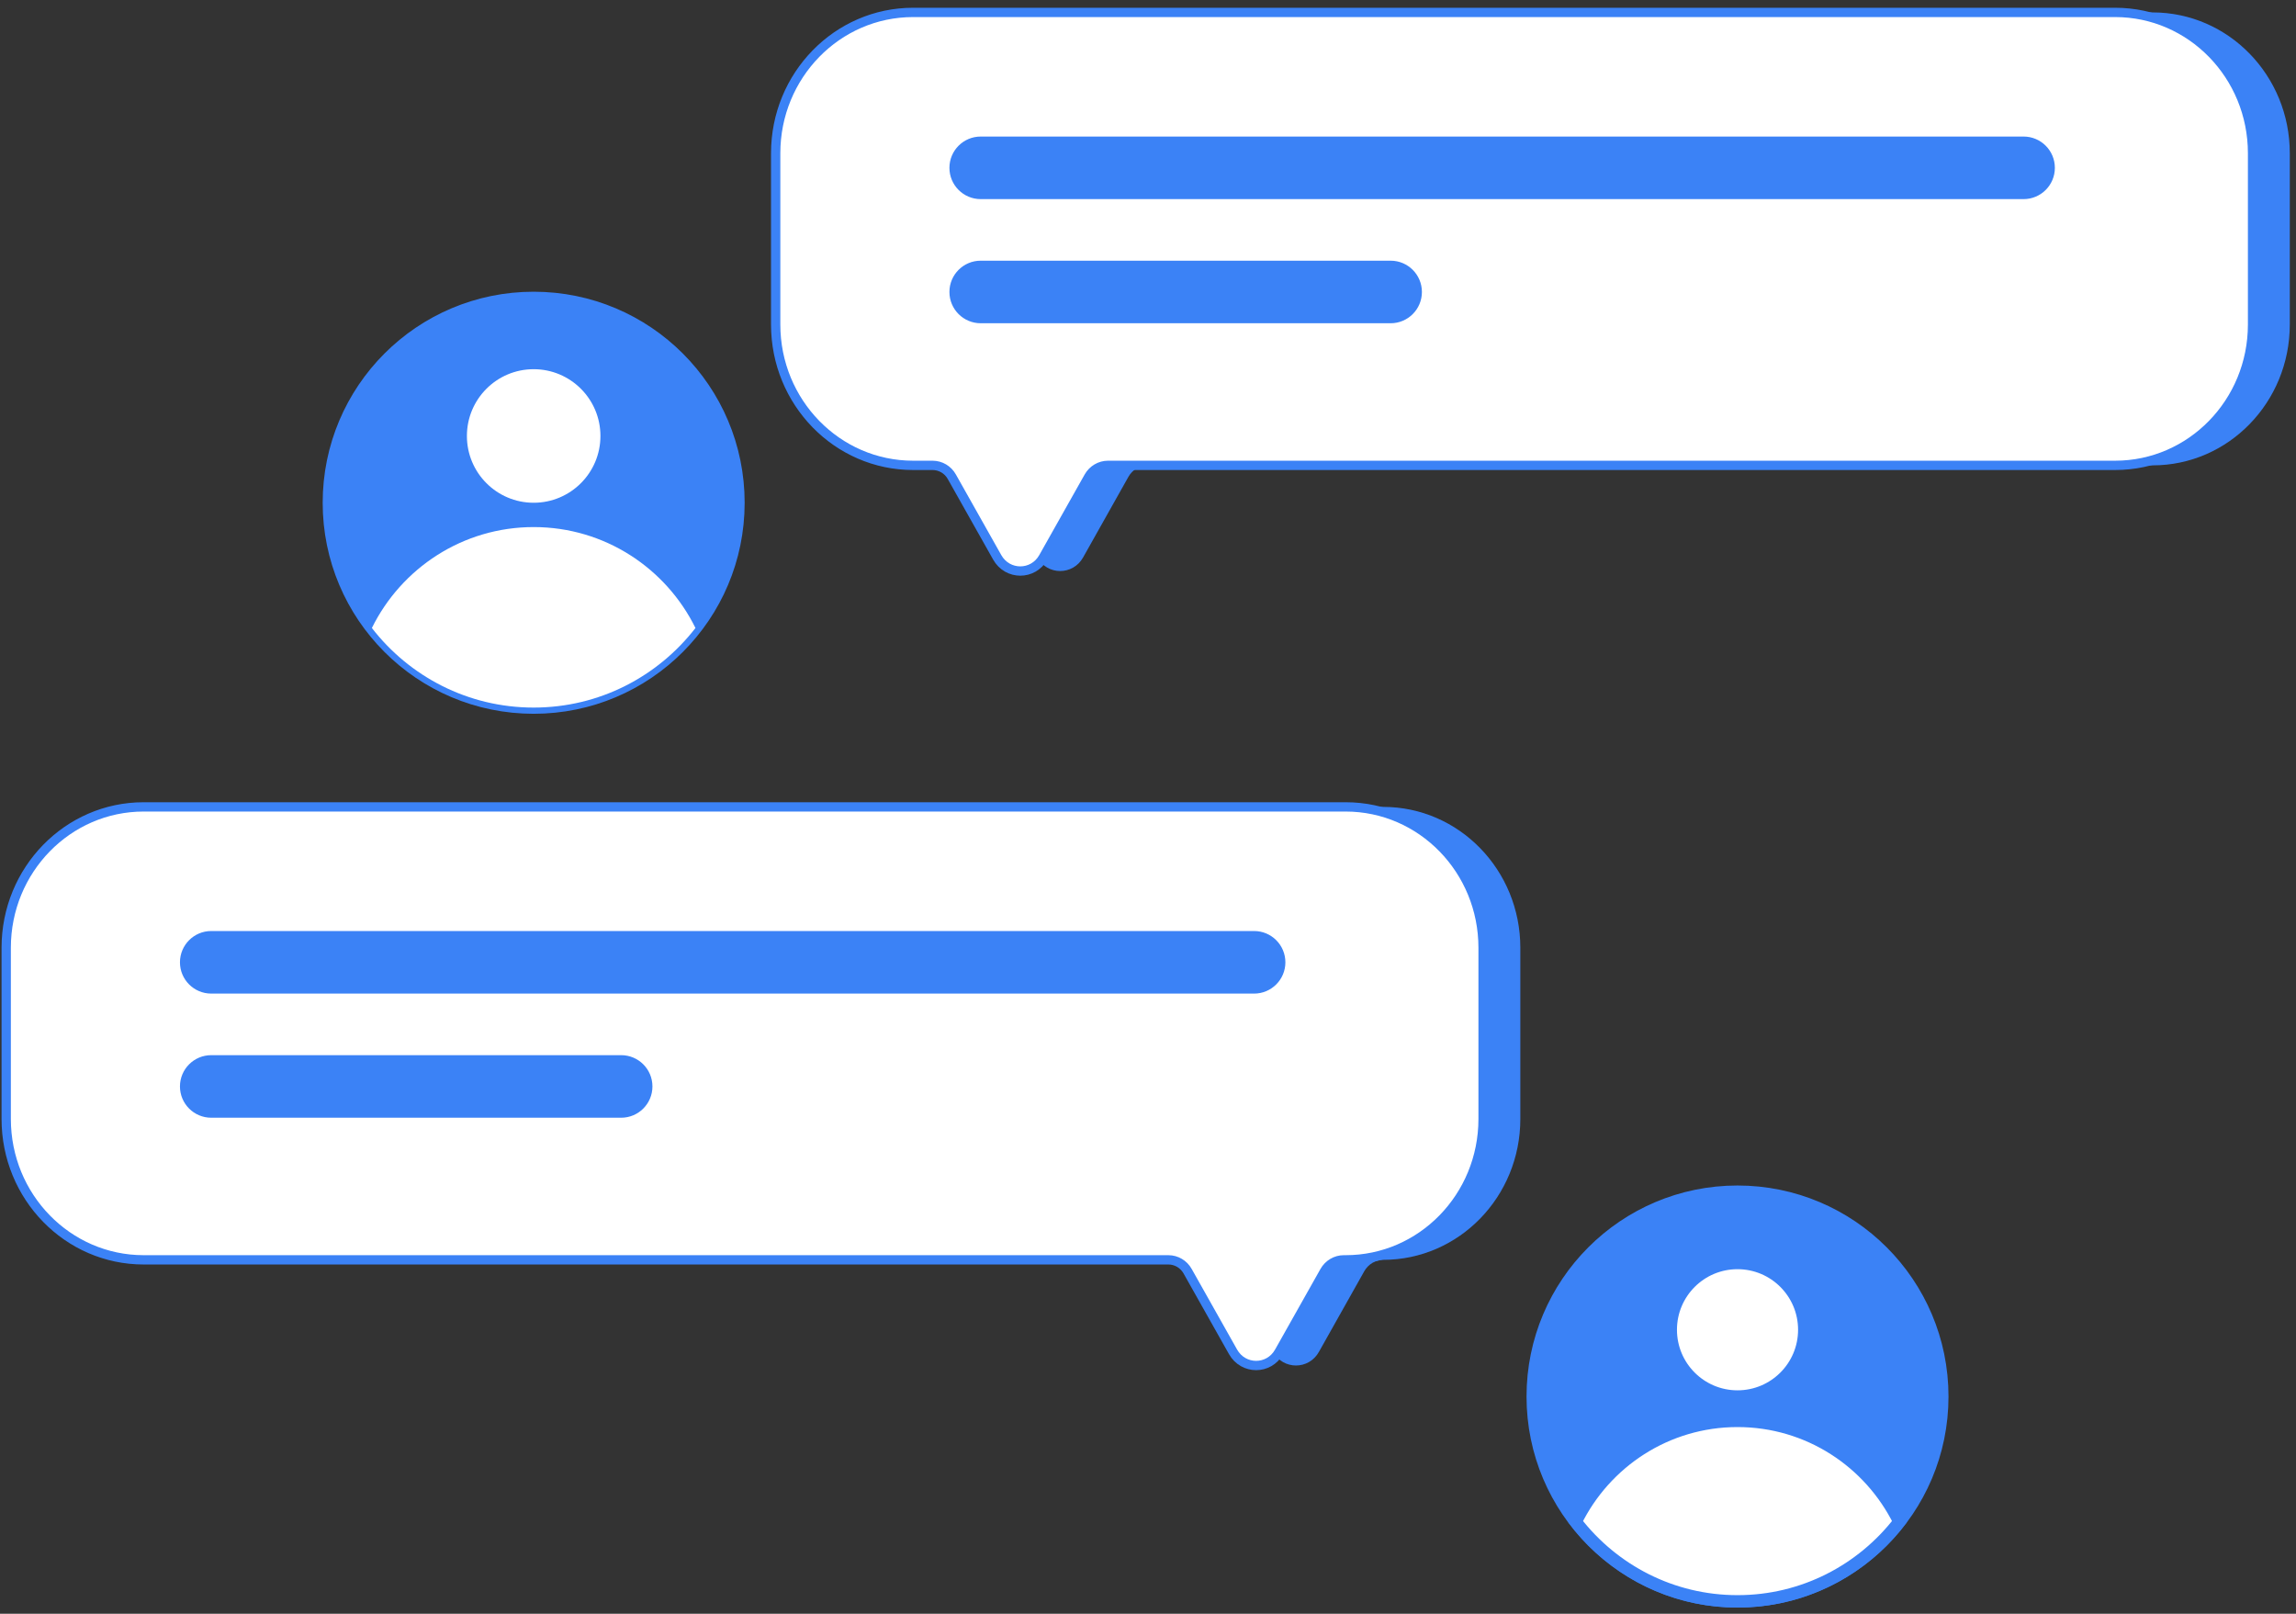 <svg width="185" height="130" viewBox="0 0 185 130" fill="none" xmlns="http://www.w3.org/2000/svg">
<rect x="0" y="0" width="185" height="130" fill="#333333" stroke="none"/>
<path d="M43 57C52.113 57 59.5 49.613 59.5 40.5C59.5 31.387 52.113 24 43 24C33.887 24 26.5 31.387 26.5 40.5C26.5 49.613 33.887 57 43 57Z" fill="#3B82F6" stroke="#3B82F6"/>
<path d="M43 57C48.311 57 53.021 54.482 56.037 50.589C53.665 45.777 48.724 42.459 43 42.459C37.277 42.459 32.336 45.777 29.964 50.589C32.98 54.482 37.689 57 43 57Z" fill="white"/>
<path d="M43 40.5C45.971 40.5 48.38 38.092 48.38 35.12C48.38 32.149 45.971 29.741 43 29.741C40.029 29.741 37.621 32.149 37.621 35.12C37.621 38.092 40.029 40.5 43 40.5Z" fill="white"/>
<path d="M173.461 1H73.552C67.449 1 62.5 6.08 62.5 12.345V26.143C62.5 32.408 67.449 37.488 73.552 37.488H78.366C79.009 37.488 79.602 37.837 79.917 38.407L83.567 44.898C84.393 46.367 86.455 46.367 87.275 44.898L90.925 38.407C91.246 37.837 91.839 37.488 92.476 37.488H173.448C179.551 37.488 184.5 32.408 184.5 26.143V12.345C184.5 6.08 179.551 1 173.448 1H173.461Z" fill="#3B82F6"/>
<path d="M170.44 1H73.573C67.459 1 62.5 6.08 62.5 12.345V26.143C62.5 32.408 67.459 37.488 73.573 37.488H75.14C75.784 37.488 76.378 37.837 76.694 38.407L80.351 44.898C81.179 46.367 83.244 46.367 84.066 44.898L87.723 38.407C88.045 37.837 88.639 37.488 89.277 37.488H170.427C176.541 37.488 181.5 32.408 181.5 26.143V12.345C181.5 6.08 176.541 1 170.427 1H170.44Z" fill="white" stroke="#3B82F6" stroke-width="0.75" stroke-linecap="round" stroke-linejoin="round"/>
<path d="M163.05 11H79.02C77.628 11 76.5 12.128 76.5 13.52C76.5 14.912 77.628 16.04 79.02 16.04H163.05C164.442 16.04 165.57 14.912 165.57 13.52C165.57 12.128 164.442 11 163.05 11Z" fill="#3B82F6"/>
<path d="M112.05 21H79.02C77.628 21 76.5 22.128 76.5 23.52C76.5 24.912 77.628 26.04 79.02 26.04H112.05C113.442 26.04 114.57 24.912 114.57 23.52C114.57 22.128 113.442 21 112.05 21Z" fill="#3B82F6"/>
<path d="M140 129C149.113 129 156.5 121.613 156.5 112.5C156.5 103.387 149.113 96 140 96C130.887 96 123.5 103.387 123.5 112.5C123.5 121.613 130.887 129 140 129Z" fill="#3B82F6" stroke="#3B82F6"/>
<path d="M140 129C145.311 129 150.021 126.482 153.037 122.589C150.665 117.777 145.724 114.459 140 114.459C134.277 114.459 129.335 117.777 126.964 122.589C129.98 126.482 134.689 129 140 129Z" fill="white" stroke="#3B82F6"/>
<path d="M140 112.5C142.971 112.5 145.38 110.092 145.38 107.12C145.38 104.149 142.971 101.741 140 101.741C137.029 101.741 134.621 104.149 134.621 107.12C134.621 110.092 137.029 112.5 140 112.5Z" fill="white" stroke="#3B82F6"/>
<path d="M111.461 65H11.552C5.449 65 0.5 70.08 0.5 76.345V90.143C0.5 96.408 5.449 101.488 11.552 101.488H97.366C98.009 101.488 98.602 101.837 98.917 102.407L102.567 108.898C103.393 110.367 105.455 110.367 106.274 108.898L109.925 102.407C110.246 101.837 110.839 101.488 111.476 101.488H111.448C117.551 101.488 122.5 96.408 122.5 90.143V76.345C122.5 70.08 117.551 65 111.448 65H111.461Z" fill="#3B82F6"/>
<path d="M108.44 65H11.573C5.459 65 0.5 70.08 0.5 76.345V90.143C0.5 96.408 5.459 101.488 11.573 101.488H94.14C94.784 101.488 95.378 101.837 95.694 102.407L99.351 108.898C100.179 110.367 102.244 110.367 103.066 108.898L106.723 102.407C107.045 101.837 107.639 101.488 108.277 101.488H108.427C114.541 101.488 119.5 96.408 119.5 90.143V76.345C119.5 70.08 114.541 65 108.427 65H108.44Z" fill="white" stroke="#3B82F6" stroke-width="0.75" stroke-linecap="round" stroke-linejoin="round"/>
<path d="M101.05 75H17.02C15.628 75 14.5 76.128 14.5 77.52C14.5 78.912 15.628 80.04 17.02 80.04H101.05C102.442 80.04 103.57 78.912 103.57 77.52C103.57 76.128 102.442 75 101.05 75Z" fill="#3B82F6"/>
<path d="M50.05 85H17.02C15.628 85 14.5 86.128 14.5 87.52C14.5 88.912 15.628 90.04 17.02 90.04H50.05C51.442 90.04 52.57 88.912 52.57 87.52C52.57 86.128 51.442 85 50.05 85Z" fill="#3B82F6"/>
</svg>
